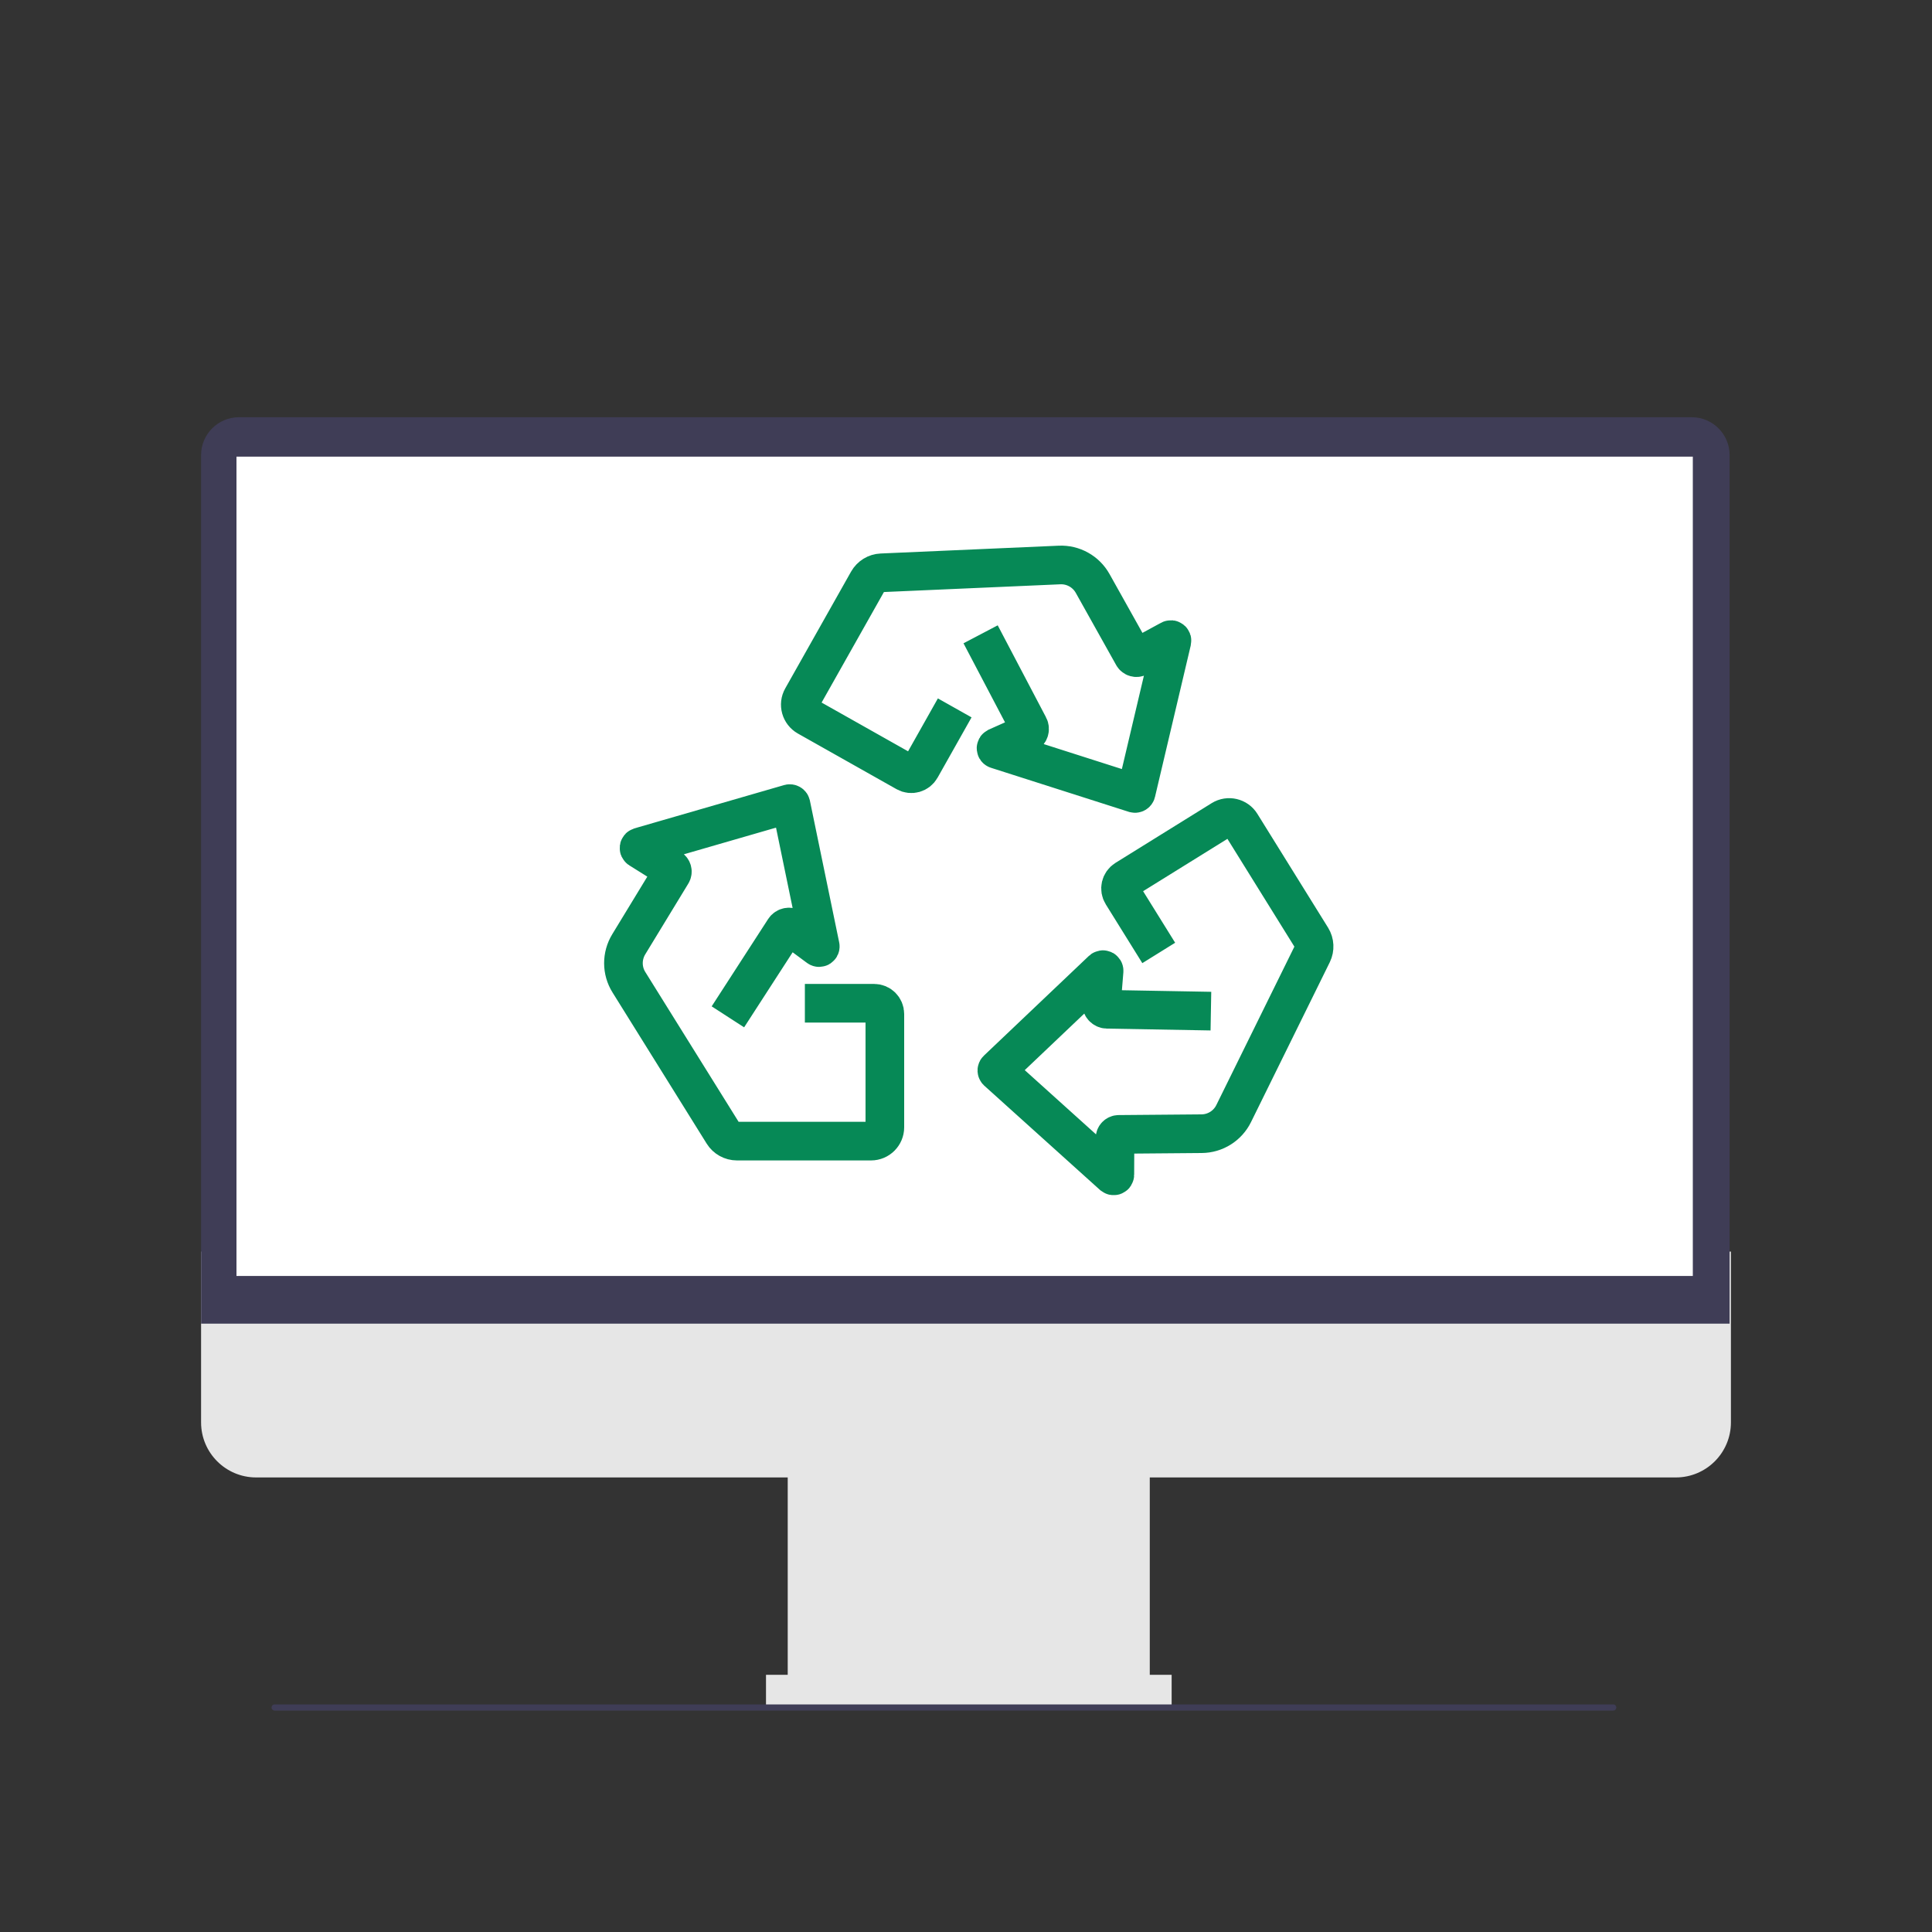<?xml version="1.0" encoding="UTF-8"?>
<svg id="Layer_1" data-name="Layer 1" xmlns="http://www.w3.org/2000/svg" width="250" height="250" viewBox="0 0 250 250">
  <rect x="0" y="0" width="250" height="250" fill="#333333" stroke="none"/>
  <defs>
    <style>
      .cls-1 {
        fill: #3f3d56;
      }

      .cls-1, .cls-2, .cls-3 {
        stroke-width: 0px;
      }

      .cls-4 {
        fill: none;
        stroke: #068956;
        stroke-miterlimit: 10;
        stroke-width: 5px;
      }

      .cls-2 {
        fill: #e6e6e6;
      }

      .cls-3 {
        fill: #fff;
      }
    </style>
  </defs>
  <g>
    <path class="cls-2" d="M216.86,191.18H33.14c-3.93,0-7.12-3.19-7.12-7.12v-22.11h197.96v22.11c0,3.93-3.19,7.12-7.12,7.12h0Z"/>
    <rect class="cls-2" x="101.93" y="187.48" width="46.85" height="33.47"/>
    <rect class="cls-2" x="99.12" y="216.72" width="52.49" height="4.22"/>
    <path class="cls-1" d="M223.81,171.28H26.02V58.88c0-2.69,2.2-4.89,4.89-4.89h188.01c2.69,0,4.89,2.2,4.89,4.89v112.41h0Z"/>
    <rect class="cls-3" x="30.6" y="59.09" width="188.45" height="106.02"/>
  </g>
  <path class="cls-1" d="M35.14,220.95c0,.23.18.4.4.4h173.21c.23,0,.4-.18.4-.4s-.18-.4-.4-.4H35.54c-.23,0-.4.18-.4.4Z"/>
  <path class="cls-4" d="M104.15,129.82h8.96c.77,0,1.39.62,1.39,1.39v14.66c0,.99-.8,1.79-1.79,1.79h-17.35c-.73,0-1.41-.38-1.79-.99l-12.19-19.57c-.94-1.5-.94-3.4-.02-4.91l5.57-9.15c.14-.23.07-.53-.16-.67l-4.01-2.51c-.11-.07-.09-.23.04-.27l19.36-5.6c.08-.02.17.03.19.11l3.79,18.34c.03.13-.12.23-.23.15l-3.36-2.49c-.34-.25-.83-.17-1.06.19l-7.3,11.29"/>
  <path class="cls-4" d="M123.54,91.6l-4.4,7.81c-.38.67-1.23.91-1.9.53l-12.77-7.2c-.86-.49-1.17-1.58-.68-2.44l8.35-14.81.17-.3c.36-.63,1.02-1.04,1.75-1.07l23.04-1.01c1.77-.08,3.43.85,4.29,2.39l5.23,9.35c.13.23.43.32.66.19l4.16-2.26c.11-.06.24.04.21.16l-4.63,19.62c-.02.08-.11.13-.19.11l-17.84-5.7c-.13-.04-.14-.22-.02-.28l3.82-1.7c.39-.17.55-.64.35-1.01l-6.25-11.9"/>
  <path class="cls-4" d="M149.94,123.31l-4.73-7.61c-.41-.65-.21-1.51.45-1.92l12.45-7.73c.84-.52,1.95-.26,2.47.58l8.97,14.44.18.29c.38.62.42,1.39.1,2.05l-10.19,20.68c-.78,1.59-2.39,2.6-4.16,2.61l-10.71.09c-.27,0-.48.22-.49.49l-.02,4.73c0,.13-.15.19-.25.11l-14.97-13.49c-.06-.06-.07-.16,0-.22l13.58-12.9c.1-.09.26-.02.25.12l-.34,4.17c-.03.42.3.79.72.8l13.44.24"/>
</svg>